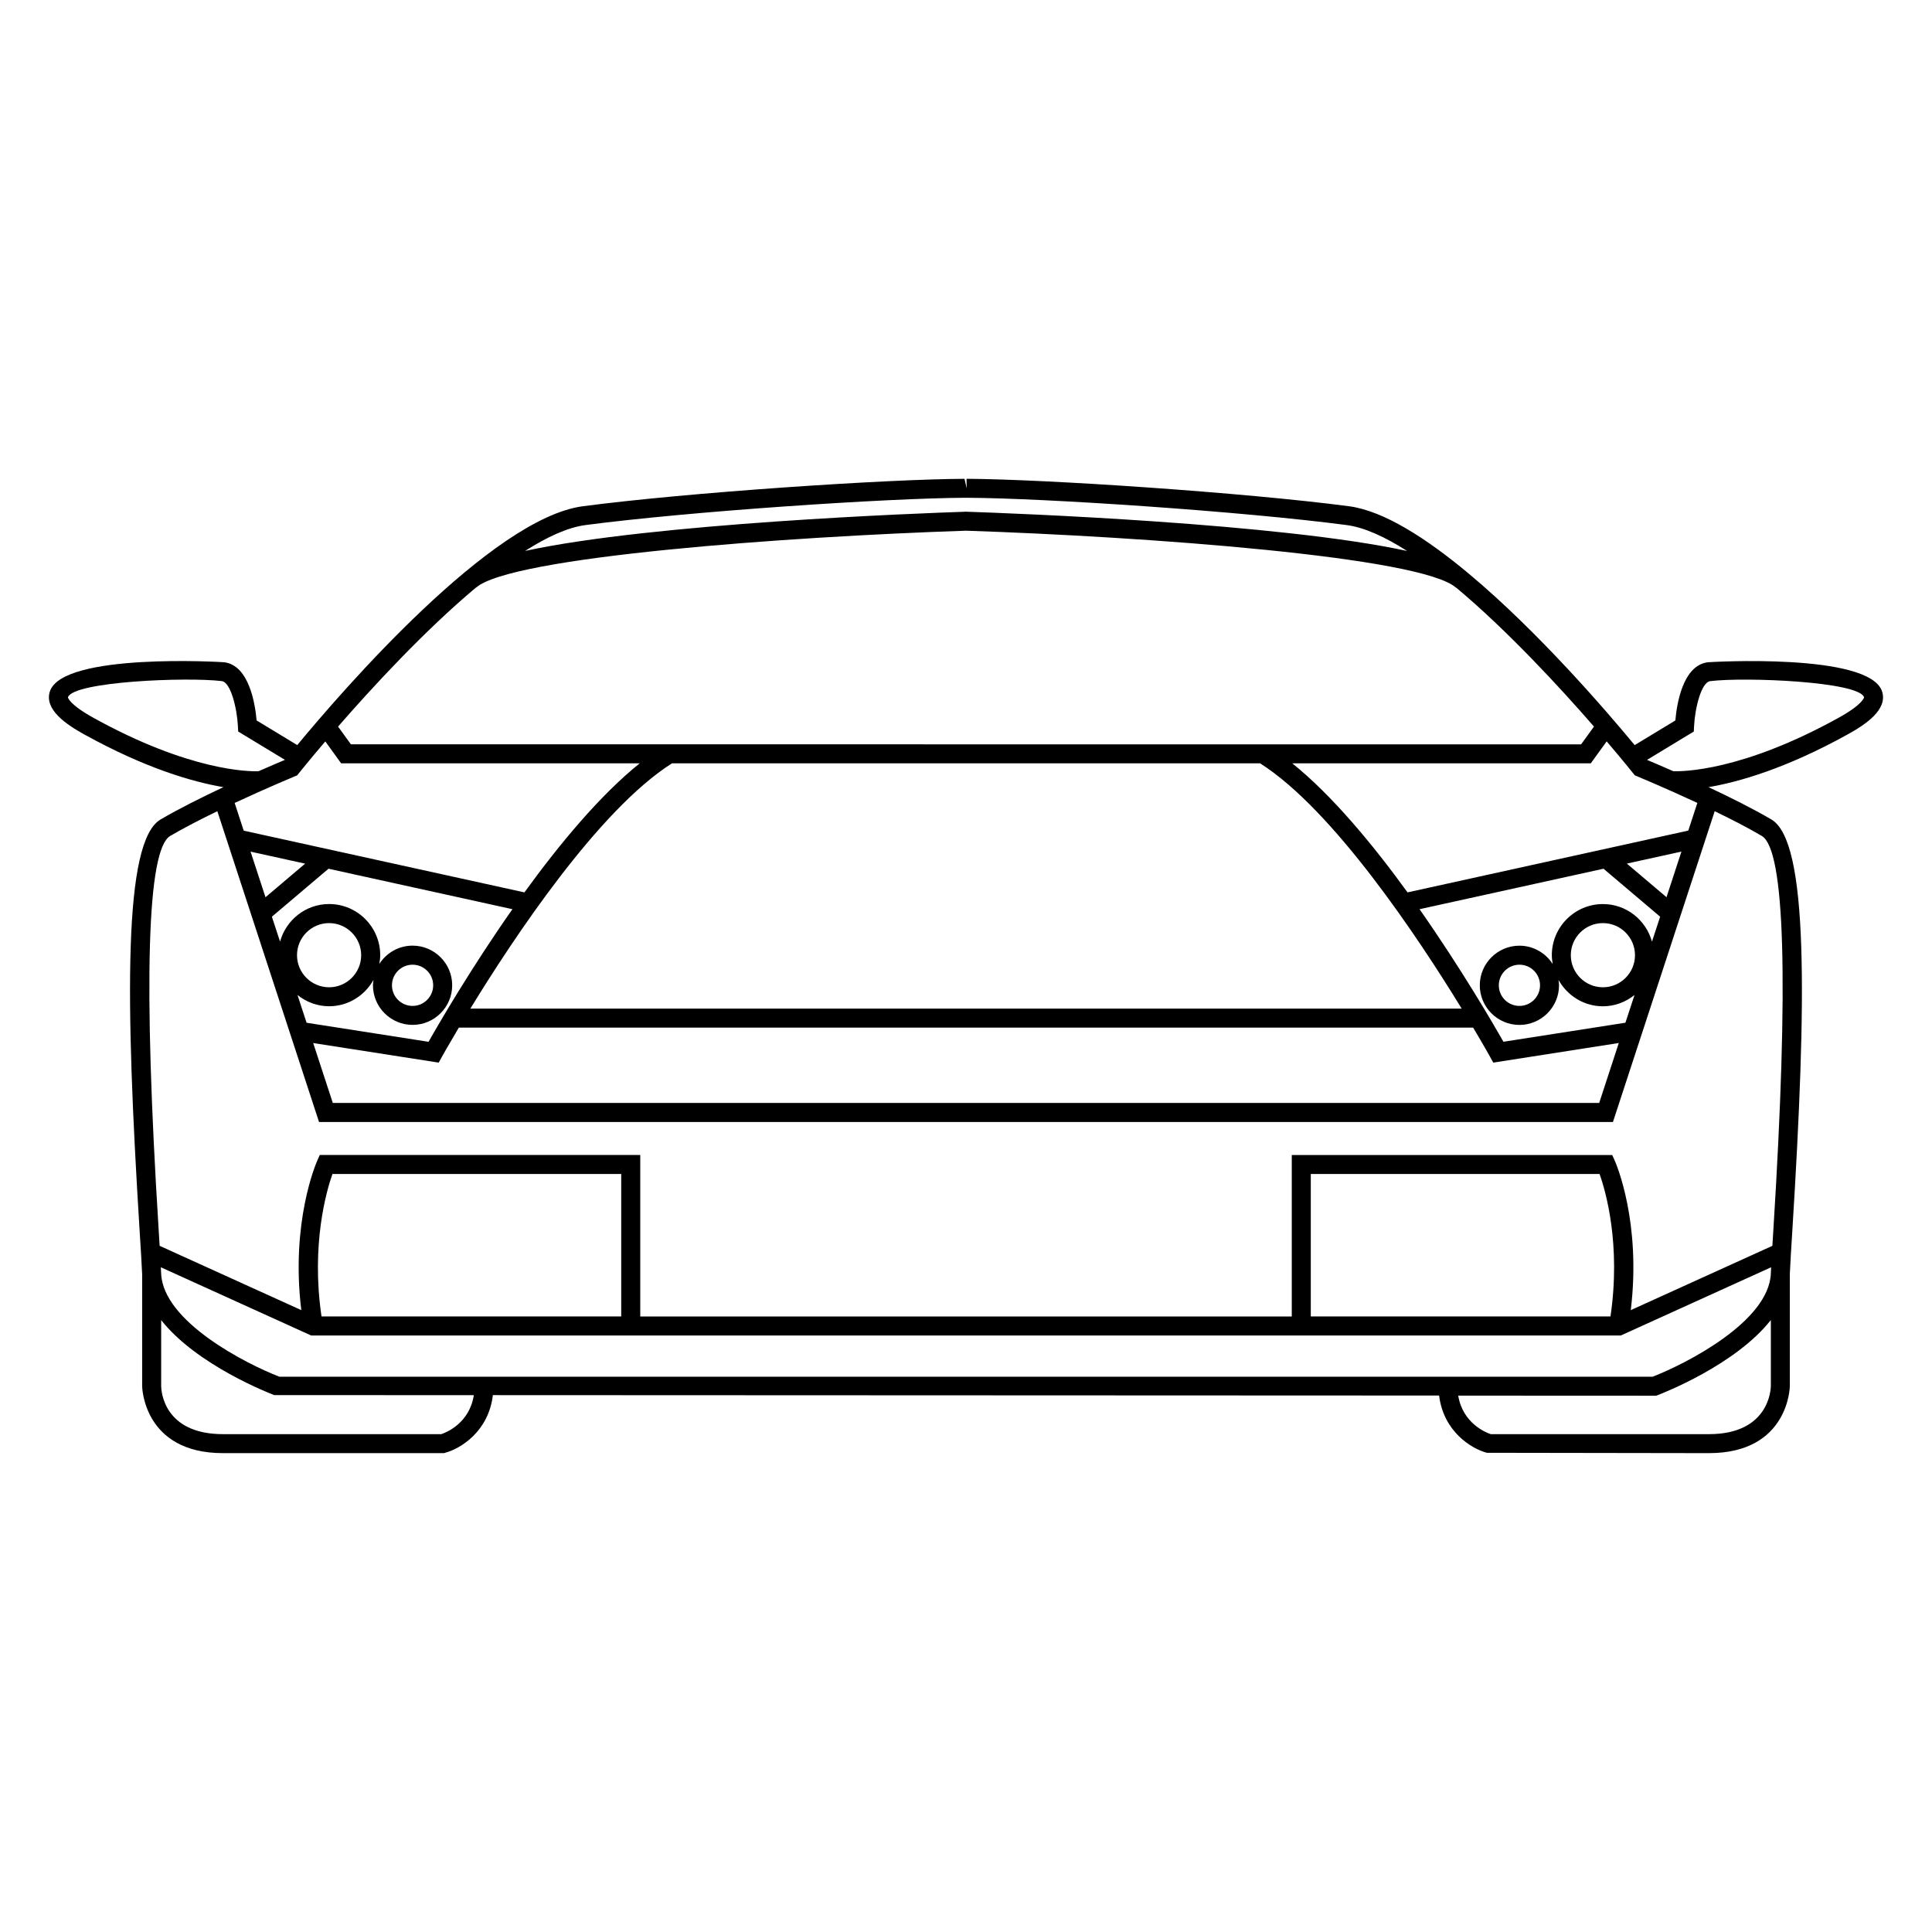 <?xml version="1.0" encoding="UTF-8"?>
<!-- Uploaded to: ICON Repo, www.iconrepo.com, Generator: ICON Repo Mixer Tools -->
<svg fill="#000000" width="800px" height="800px" version="1.1" viewBox="144 144 512 512" xmlns="http://www.w3.org/2000/svg">
 <path d="m642.77 327.24c-3.367-10.344-45.758-7.785-46.18-7.734-6.66 0.832-8.238 11.164-8.602 15.422l-10.785 6.535c-7.477-9.047-25.523-30.043-43.957-45.434-0.004 0-0.012-0.004-0.012-0.012-11.219-9.367-22.566-16.656-31.734-17.859-27.699-3.637-80.473-7.18-101.36-7.269l0.035 2.519-0.57-2.516c-20.656 0.082-73.398 3.613-101.13 7.266-24.234 3.188-63.656 48.738-75.703 63.297l-10.77-6.531c-0.367-4.258-1.945-14.594-8.602-15.422-0.434-0.051-42.82-2.609-46.184 7.734-1.562 4.82 4.422 8.797 9.062 11.367 16.395 9.082 28.918 12.637 36.926 14-5.688 2.672-11.809 5.719-16.672 8.578-9.863 5.805-9.344 47.695-5.543 108.81 0.328 5.148 0.574 9.227 0.68 11.715v29.652c0 0.18 0.332 17.738 21.426 17.738h58.543l0.312-0.09c4.121-1.082 11.547-5.68 12.66-15.281l250.77 0.105c1.152 9.527 8.551 14.102 12.66 15.176l58.859 0.09c21.098 0 21.434-17.559 21.422-17.75v-29.746c0.105-2.492 0.352-6.523 0.672-11.613 3.805-61.113 4.316-103-5.551-108.81-4.863-2.856-10.977-5.906-16.668-8.574 8.004-1.367 20.52-4.918 36.926-14.008 4.648-2.559 10.629-6.531 9.066-11.355zm-65.938 21.727 0.414 0.508 0.609 0.246c0.117 0.055 7.488 3.113 15.961 7.062l-2.402 7.332-74.402 16.375c-9.309-12.844-20.047-25.766-30.547-34.199h79.109l4.207-5.82c4.305 5.043 6.941 8.348 7.051 8.496zm-8.043 34.621c-7.457 0-13.539 6.074-13.539 13.543 0 0.805 0.105 1.582 0.238 2.352-1.867-2.91-5.125-4.867-8.828-4.867-5.789 0-10.5 4.711-10.5 10.5 0 5.785 4.711 10.5 10.5 10.5 5.777 0 10.5-4.715 10.5-10.5 0-0.492-0.086-0.957-0.141-1.43 2.312 4.141 6.699 6.992 11.77 6.992 3.18 0 6.062-1.152 8.375-2.988l-2.41 7.34-32.324 5.047c-2.707-4.762-11.227-19.418-22.234-35.129l48.75-10.727 15.008 12.711-2.168 6.613c-1.574-5.727-6.781-9.957-12.996-9.957zm8.5 13.547c0 4.691-3.809 8.504-8.504 8.504-4.695 0-8.504-3.82-8.504-8.504 0-4.684 3.809-8.504 8.504-8.504 4.695 0 8.5 3.812 8.504 8.504zm-25.164 7.981c0 3.019-2.445 5.461-5.461 5.461-3.019 0-5.461-2.445-5.461-5.461 0-3.012 2.445-5.461 5.461-5.461s5.461 2.449 5.461 5.461zm-320.91 5.551c5.066 0 9.445-2.836 11.766-6.988-0.066 0.473-0.145 0.945-0.145 1.426 0 5.785 4.711 10.5 10.5 10.5 5.793 0 10.5-4.715 10.5-10.5 0-5.785-4.711-10.5-10.5-10.5-3.703 0-6.949 1.941-8.816 4.852 0.133-0.766 0.238-1.543 0.238-2.336 0-7.461-6.07-13.543-13.539-13.543-6.219 0-11.422 4.238-13.004 9.961l-2.16-6.602 15-12.715 48.742 10.723c-11.02 15.703-19.523 30.363-22.227 35.141l-32.324-5.047-2.41-7.359c2.316 1.848 5.203 2.988 8.379 2.988zm-8.504-13.531c0-4.691 3.812-8.504 8.504-8.504 4.68 0 8.496 3.812 8.5 8.504 0 4.691-3.812 8.504-8.5 8.504-4.691-0.004-8.504-3.816-8.504-8.504zm25.164 7.981c0-3.012 2.449-5.461 5.461-5.461 3.012 0 5.461 2.449 5.461 5.461 0 3.019-2.449 5.461-5.461 5.461-3.012 0-5.461-2.449-5.461-5.461zm-33.516-23.34-3.953-12.082 14.461 3.18zm107.71-35.484h155.88c19.453 12.367 41.957 46.289 53.41 64.996h-262.71c11.445-18.707 33.949-52.645 53.426-64.996zm-61.809 79.312 0.852-1.547c0.074-0.133 1.707-3.062 4.484-7.734h268.8c2.781 4.672 4.41 7.602 4.484 7.734l0.855 1.547 33.266-5.199-5.195 15.879-167.43 0.004h-168.18l-5.195-15.871zm314.87-52.742 14.465-3.184-3.953 12.09zm-275.98-89.715c27.531-3.621 79.961-7.144 100.66-7.234l0.57 0.004c20.504 0.082 72.922 3.598 100.5 7.231 4.727 0.625 10.203 3.152 16.012 6.863-33.762-7.352-104.86-10.004-116.58-10.395v-0.02c-0.082 0-0.207 0.004-0.297 0.012-0.086 0-0.207-0.004-0.293-0.012v0.02c-11.715 0.387-82.797 3.043-116.57 10.387 5.801-3.699 11.277-6.231 16.004-6.856zm-29.051 16.582 0.023 0.031c9.094-8.23 82.473-13.543 129.88-15.121 47.395 1.582 120.77 6.887 129.87 15.121l0.035-0.035c13.672 11.461 27.449 26.41 36.512 36.82l-3.406 4.711h-163.37l-162.65-0.004-3.402-4.699c9.062-10.41 22.844-25.359 36.512-36.824zm-47.348 49.75 0.414-0.516c0.109-0.141 2.75-3.445 7.043-8.484l4.195 5.809h79.129c-10.504 8.43-21.246 21.355-30.555 34.203l-74.391-16.359-2.402-7.344c8.473-3.949 15.84-7.012 15.965-7.062zm-54.039-15.285c-6.523-3.613-6.707-5.402-6.711-5.402 1.402-4.203 31.57-5.426 40.773-4.293 2.394 0.301 4.051 7.297 4.281 12.016l0.066 1.344 12.395 7.512c-1.18 0.492-3.715 1.562-6.996 3.012-2.461 0.09-18.199 0.004-43.809-14.188zm92.23 189.87h-57.84c-15.723 0-16.367-11.441-16.391-12.707v-17.523c9.422 11.965 28.895 19.477 29.961 19.879l52.895 0.02c-1.137 7.379-7.227 9.871-8.625 10.332zm352.35-12.723c-0.012 0.52-0.258 12.723-16.395 12.723h-57.832c-1.367-0.449-7.438-2.934-8.621-10.211l52.453 0.023 0.422-0.156c1.074-0.414 20.555-7.926 29.973-19.902zm0-29.836c-0.527 12.699-22.383 23.867-31.32 27.332h-363.95c-8.938-3.465-30.793-14.621-31.316-27.328-0.02-0.484-0.051-1.074-0.086-1.672l39.832 18.078h347.09l39.824-18.078c-0.031 0.598-0.059 1.184-0.078 1.668zm-381.19-26.387h76.527v37.754h-79.426c-2.797-19.039 1.305-33.266 2.898-37.754zm259.27 37.758v-37.758h76.523c1.613 4.469 5.707 18.641 2.898 37.754h-79.422zm107.04-133.9c4.43 2.141 8.863 4.418 12.488 6.559 6.125 3.598 7.16 38.637 3.074 104.15-0.102 1.613-0.188 3.078-0.277 4.473l-37.527 17.039c2.836-23.312-3.93-38.93-4.242-39.613l-0.676-1.496h-84.918v42.793h-172.66v-42.797h-84.934l-0.664 1.496c-0.309 0.695-7.074 16.305-4.231 39.613l-37.539-17.039c-0.086-1.379-0.176-2.848-0.273-4.469-4.086-65.504-3.055-100.54 3.066-104.15 3.637-2.137 8.074-4.414 12.5-6.559l26.949 82.359h342.9zm32.863-24.777c-25.719 14.254-41.465 14.246-43.816 14.184-3.273-1.441-5.793-2.508-6.984-3.004l12.398-7.516 0.066-1.34c0.227-4.719 1.867-11.707 4.289-12.016 9.184-1.137 39.363 0.09 40.77 4.273-0.012 0.02-0.188 1.801-6.723 5.418z"/>
</svg>